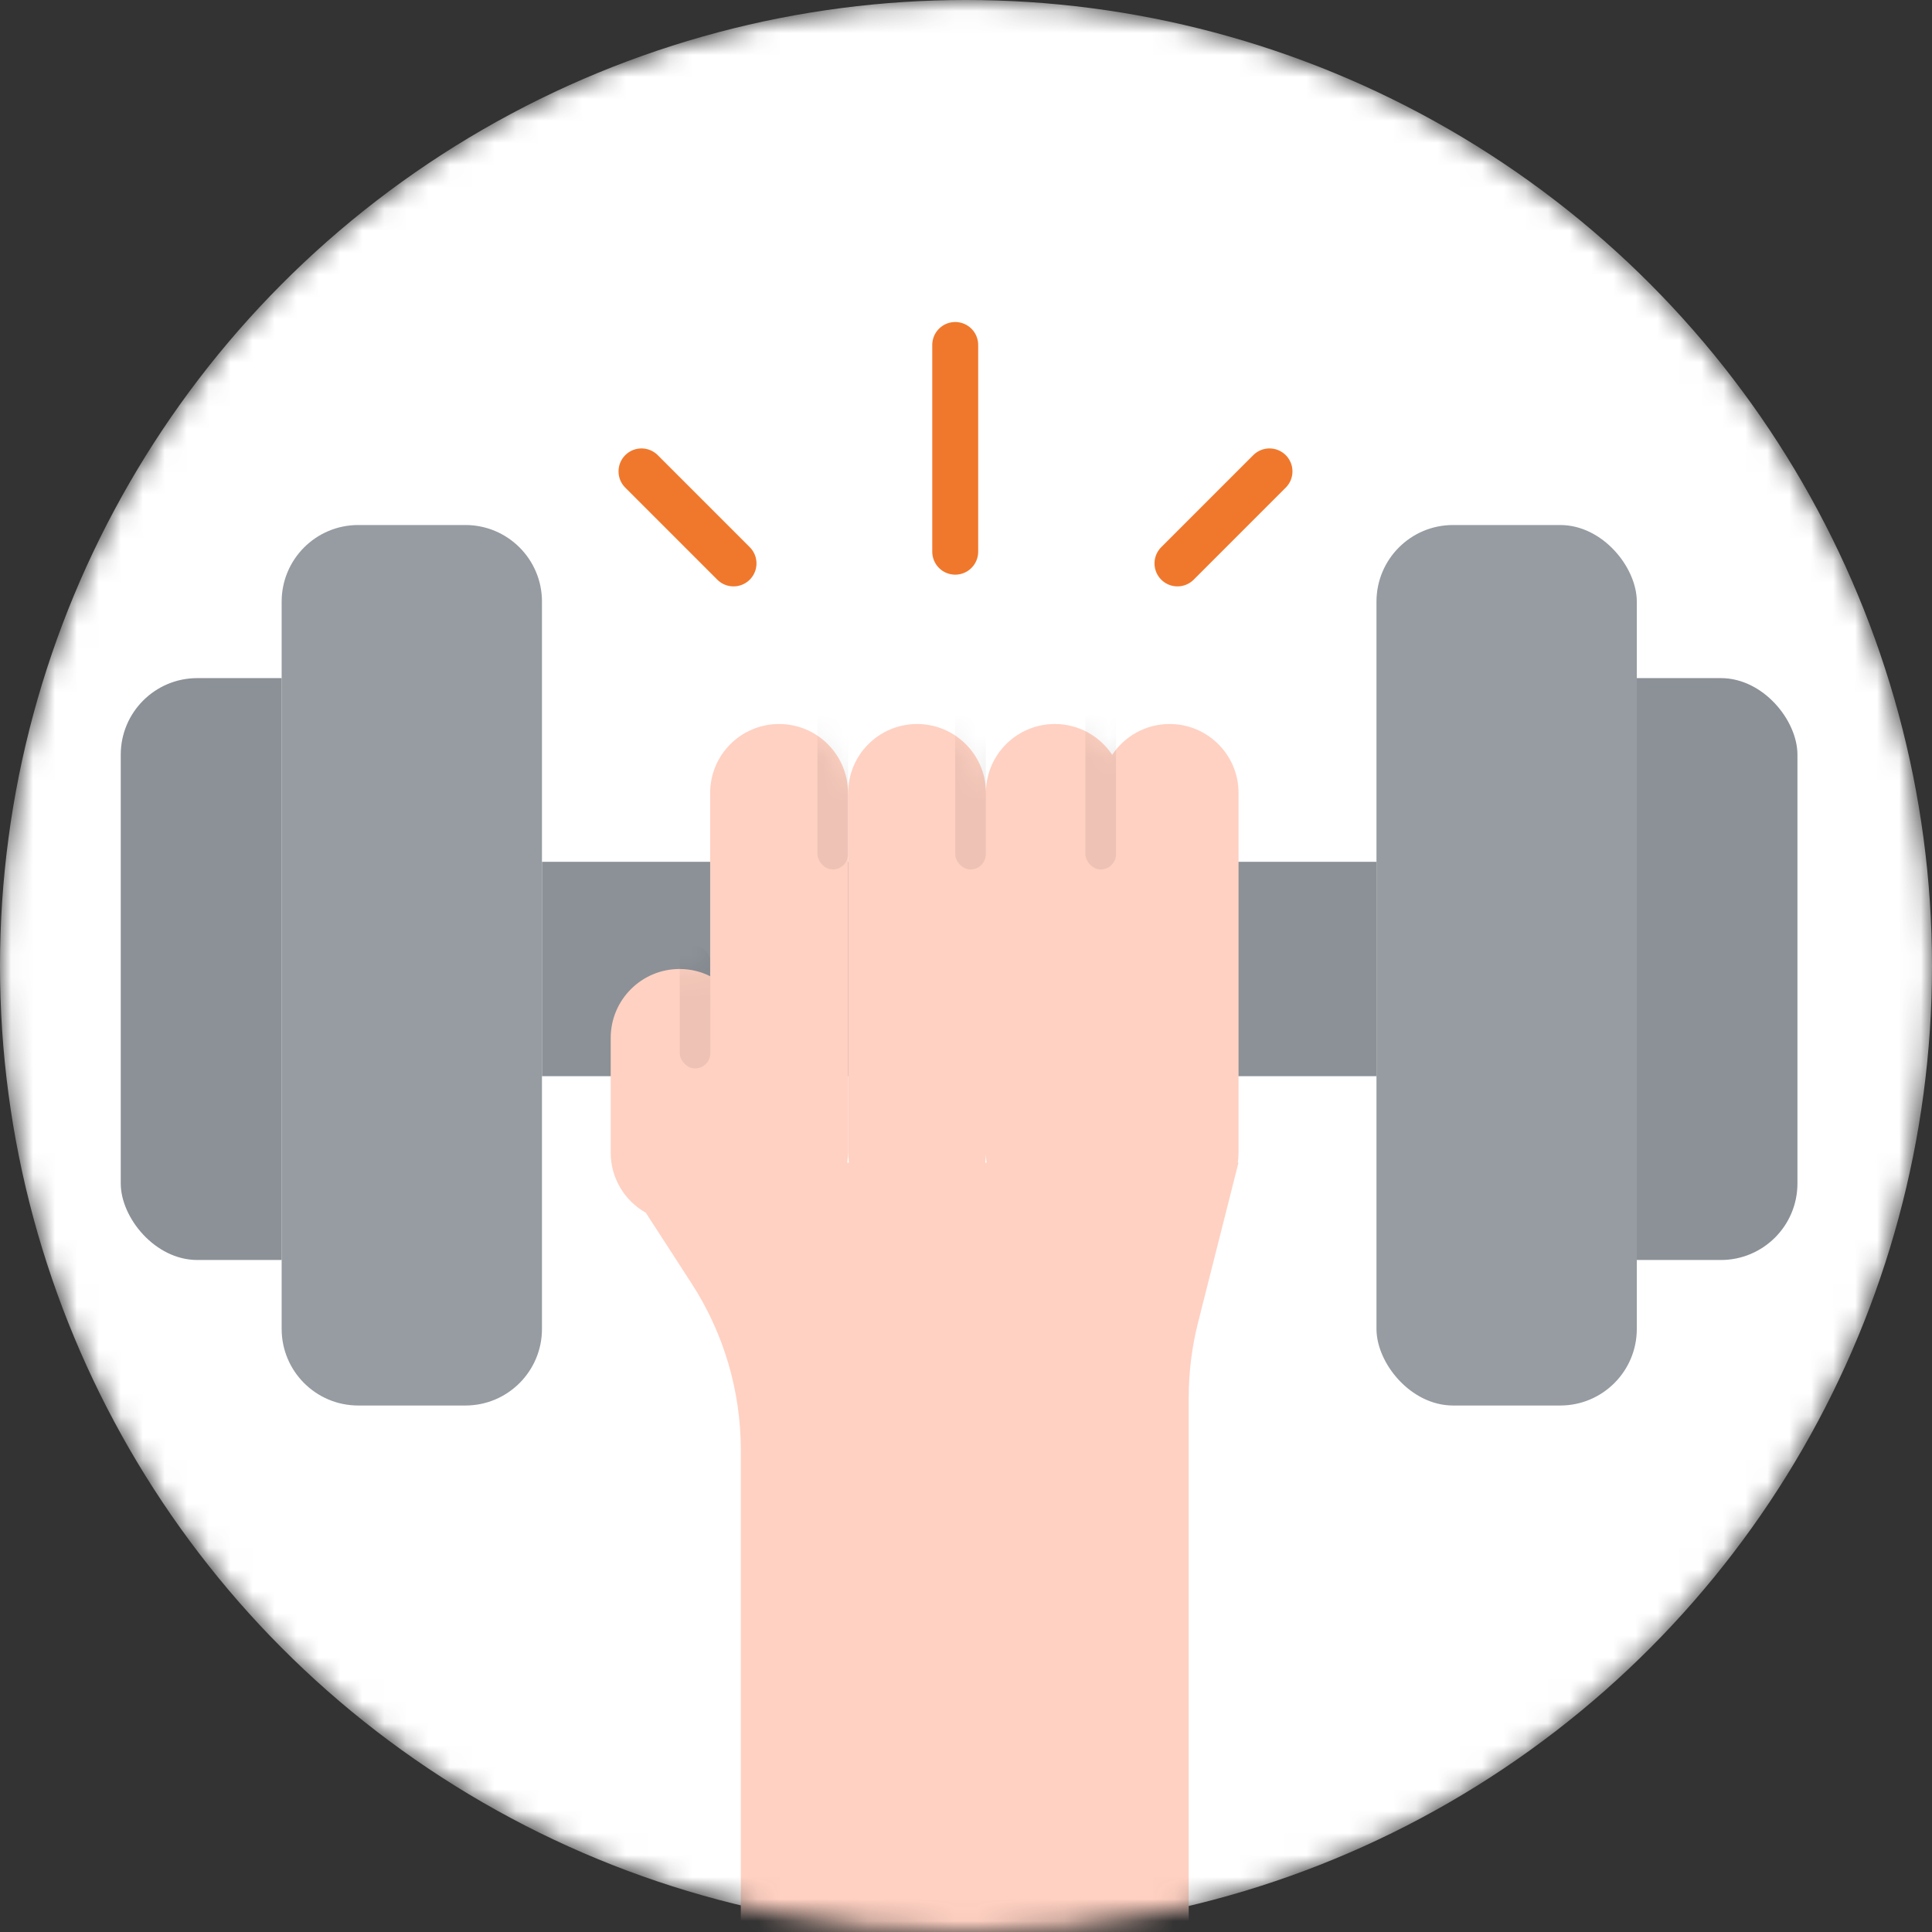 <svg width="88" height="88" viewBox="0 0 88 88" fill="none" xmlns="http://www.w3.org/2000/svg">
<rect x="0" y="0" width="88" height="88" fill="#333333" stroke="none"/>
<mask id="mask0_1192_14276" style="mask-type:alpha" maskUnits="userSpaceOnUse" x="0" y="0" width="88" height="88">
<circle cx="44" cy="44" r="44" fill="#FFF9E4"/>
</mask>
<g mask="url(#mask0_1192_14276)">
<circle cx="44" cy="44" r="44" fill="white"/>
<rect x="5.5" y="30.887" width="11.857" height="26.504" rx="3.487" fill="#8B9197"/>
<rect x="24.676" y="39.254" width="39.059" height="9.765" fill="#8B9197"/>
<rect x="70.014" y="30.887" width="11.857" height="26.504" rx="3.487" fill="#8B9197"/>
<path d="M12.829 27.401C12.829 25.475 14.391 23.914 16.317 23.914H21.199C23.125 23.914 24.686 25.475 24.686 27.401V60.531C24.686 62.457 23.125 64.019 21.199 64.019H16.317C14.391 64.019 12.829 62.457 12.829 60.531V27.401Z" fill="white"/>
<path d="M12.829 27.401C12.829 25.475 14.391 23.914 16.317 23.914H21.199C23.125 23.914 24.686 25.475 24.686 27.401V60.531C24.686 62.457 23.125 64.019 21.199 64.019H16.317C14.391 64.019 12.829 62.457 12.829 60.531V27.401Z" fill="#8B9197" fill-opacity="0.9"/>
<rect x="62.697" y="23.914" width="11.857" height="40.105" rx="3.487" fill="white"/>
<rect x="62.697" y="23.914" width="11.857" height="40.105" rx="3.487" fill="#8B9197" fill-opacity="0.9"/>
<path d="M53.275 32.977C55.008 32.977 56.414 34.382 56.414 36.115V52.506C56.414 52.659 56.402 52.81 56.381 52.957H56.411L54.569 60.244C54.287 61.361 54.144 62.51 54.144 63.662V97.345H33.743V66.046C33.743 63.357 32.966 60.725 31.506 58.468L29.416 55.239C28.462 54.701 27.817 53.679 27.817 52.506V47.275C27.817 45.541 29.223 44.136 30.956 44.136C31.456 44.136 31.928 44.256 32.347 44.464V36.115C32.347 34.382 33.753 32.977 35.486 32.977C37.219 32.977 38.625 34.382 38.625 36.115V52.506C38.625 52.66 38.613 52.811 38.592 52.959L38.665 52.958C38.644 52.81 38.633 52.66 38.633 52.506V36.115C38.633 34.382 40.038 32.977 41.771 32.977C43.478 32.977 44.865 34.338 44.908 36.034C44.951 34.338 46.338 32.977 48.045 32.977C49.137 32.977 50.098 33.535 50.66 34.381C51.222 33.535 52.183 32.977 53.275 32.977ZM44.908 52.586C44.905 52.712 44.894 52.836 44.877 52.958L44.938 52.957C44.921 52.836 44.911 52.712 44.908 52.586Z" fill="#FFD1C2"/>
<mask id="mask1_1192_14276" style="mask-type:alpha" maskUnits="userSpaceOnUse" x="27" y="32" width="30" height="50">
<path d="M53.274 32.977C55.007 32.978 56.413 34.383 56.413 36.116V52.507C56.413 52.66 56.401 52.811 56.379 52.958H56.41L54.143 61.928V81.631H33.742V61.928L29.415 55.239C28.461 54.701 27.816 53.68 27.816 52.507V47.275C27.816 45.542 29.221 44.137 30.955 44.137C31.455 44.137 31.927 44.257 32.346 44.465V36.116C32.346 34.383 33.751 32.977 35.485 32.977C37.218 32.978 38.623 34.383 38.623 36.116V52.507C38.623 52.661 38.612 52.812 38.59 52.96L38.664 52.959C38.642 52.811 38.631 52.66 38.631 52.507V36.116C38.631 34.383 40.037 32.978 41.77 32.977C43.476 32.977 44.864 34.339 44.907 36.035C44.95 34.339 46.337 32.978 48.044 32.977C49.136 32.977 50.096 33.536 50.659 34.382C51.221 33.536 52.182 32.977 53.274 32.977ZM44.907 52.587C44.904 52.713 44.893 52.837 44.876 52.959L44.937 52.958C44.919 52.836 44.91 52.713 44.907 52.587Z" fill="#FFD1C2"/>
</mask>
<g mask="url(#mask1_1192_14276)">
<rect opacity="0.07" x="30.961" y="43.087" width="1.395" height="5.58" rx="0.697" fill="black"/>
<rect opacity="0.07" x="37.234" y="29.491" width="1.395" height="10.113" rx="0.697" fill="black"/>
<rect opacity="0.07" x="43.508" y="29.491" width="1.395" height="10.113" rx="0.697" fill="black"/>
<rect opacity="0.07" x="49.438" y="29.491" width="1.395" height="10.113" rx="0.697" fill="black"/>
</g>
<path d="M43.509 15.713L43.509 25.129" stroke="#F0782D" stroke-width="2.092" stroke-linecap="round"/>
<path d="M29.219 21.471L33.411 25.663" stroke="#F0782D" stroke-width="2.092" stroke-linecap="round"/>
<path d="M57.824 21.471L53.632 25.663" stroke="#F0782D" stroke-width="2.092" stroke-linecap="round"/>
</g>
</svg>
